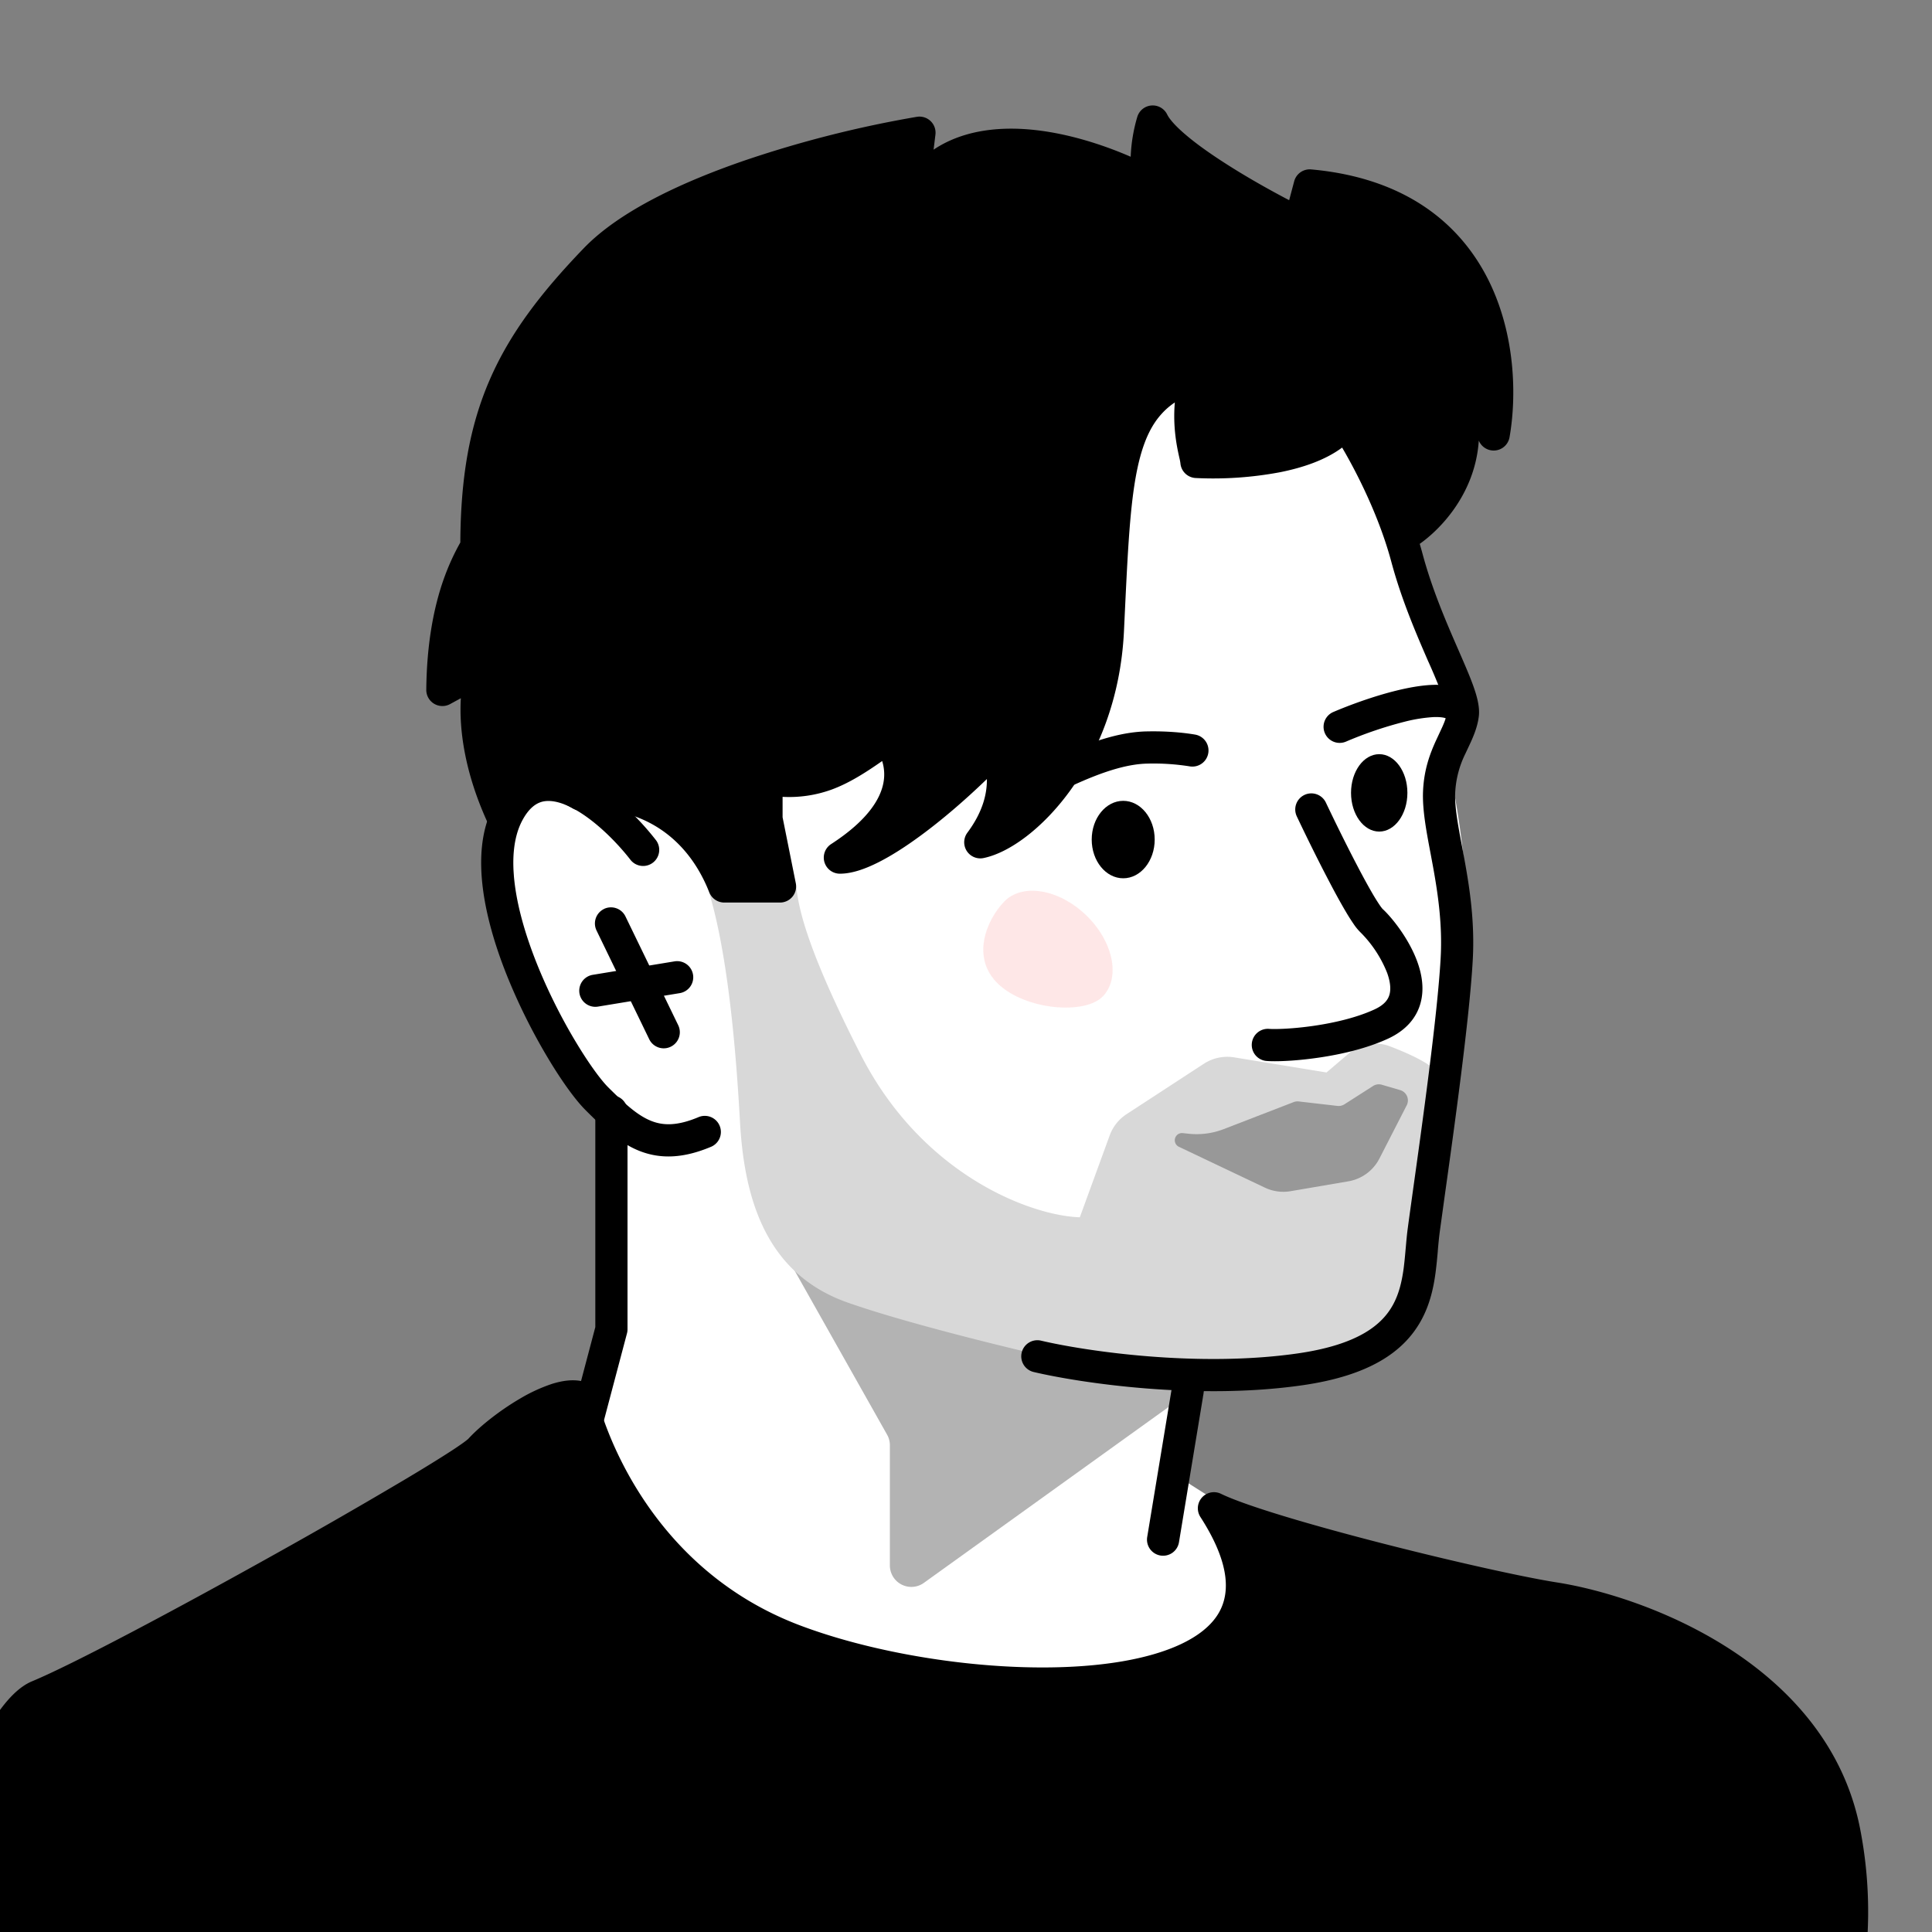 <svg xmlns="http://www.w3.org/2000/svg" width="45" height="45" fill="none"><rect width="100%" height="100%" fill="#808080" stroke="none"/><g clip-path="url(#a)"><path fill="#fff" d="m14.424 30.756-1.245 4.02.193 1.637 4.56 4.27 12.73.61-.717-5.304-2.333-1.485.53-2.625a51.54 51.54 0 0 0 2.254 0c1.432-.027 2.572-1.123 2.731-1.459.16-.336.955-6.948 1.034-8.592.064-1.315-.203-2.97-.344-3.633l.53-1.803c-.389-.98-1.336-3.457-2.015-5.515-.68-2.058-1.574-2.52-1.936-2.493h-4.137l-3.394 7.452c-3.377-.098-10.267.403-10.82 3.182-.55 2.78 1.356 5.728 2.379 6.855v4.883Z"/><path fill="#000" d="m20.663 33.418-2.94-5.216 1.685 1.685 3.738 1.1 4.618 1.393-6.245 4.488a.5.5 0 0 1-.792-.406v-2.799a.5.5 0 0 0-.064-.245Z" opacity=".3"/><path fill="#D8D8D8" d="M17.236 26.133c-.084-1.505-.28-4.171-.83-5.676l2.133.165c.056.326.067 1.122 1.509 3.943 1.442 2.822 3.98 3.753 5.103 3.788l.696-1.907a1 1 0 0 1 .393-.495l1.8-1.174a1 1 0 0 1 .707-.149l2.15.352.511-.436a.95.95 0 0 1 .95-.179c.618.234 1.3.566 1.205.854-.157.47-.523 4.754-.836 5.407-.314.653-2.22 1.15-3.265 1.358-.837.168-3.222-.07-4.31-.209-1.185-.26-3.925-.914-5.409-1.436-1.854-.653-2.403-2.325-2.507-4.206Z"/><path fill="#000" fill-rule="evenodd" d="M31.1 9.49a.375.375 0 0 1 .52.098c.348.51 1.126 1.867 1.512 3.305.224.835.552 1.592.827 2.223l.012.027c.13.3.253.58.339.817.082.228.159.486.136.71-.03.284-.156.55-.26.768l-.056.12a2.295 2.295 0 0 0-.236.91c-.013.326.061.723.158 1.24l.062.334c.12.659.237 1.44.19 2.305-.074 1.367-.44 3.982-.656 5.524l-.114.826c-.018.136-.031.28-.045.438v.01c-.014.159-.03.33-.053.504-.047.348-.13.727-.325 1.088-.405.752-1.221 1.307-2.788 1.53-2.462.352-5.183-.06-6.245-.31a.375.375 0 1 1 .172-.73c1.01.238 3.63.632 5.967.298 1.432-.205 1.982-.677 2.233-1.143.134-.248.201-.527.243-.833.02-.154.034-.308.048-.47l.002-.016c.013-.153.027-.312.048-.466.029-.219.07-.51.117-.851.217-1.549.575-4.11.648-5.44.042-.776-.063-1.486-.18-2.13l-.056-.301c-.098-.516-.192-1.018-.175-1.437.02-.515.166-.892.303-1.192l.078-.167c.1-.213.159-.34.174-.486.003-.034-.011-.144-.096-.377a14.594 14.594 0 0 0-.328-.79l-.005-.01c-.273-.628-.623-1.433-.864-2.329-.357-1.333-1.09-2.613-1.406-3.077a.375.375 0 0 1 .098-.52Z" clip-rule="evenodd"/><path fill="#000" fill-rule="evenodd" d="M27.777 31.705a.375.375 0 0 1 .309.43l-.625 3.785a.375.375 0 1 1-.74-.122l.625-3.784a.375.375 0 0 1 .431-.31Zm-13.536-6.193c.207 0 .375.168.375.375v5.072a.378.378 0 0 1-.012.096l-1.028 3.883a.375.375 0 0 1-.725-.192l1.015-3.835v-5.024c0-.207.168-.375.375-.375Z" clip-rule="evenodd"/><path fill="#000" fill-rule="evenodd" d="M13.595 18.114c.672.322 1.3.963 1.67 1.438a.375.375 0 1 1-.59.462c-.342-.437-.884-.974-1.404-1.224-.258-.124-.467-.156-.629-.12-.145.034-.318.14-.48.446-.198.377-.25.89-.169 1.503.08.608.284 1.273.549 1.919.264.643.582 1.255.883 1.752.304.505.576.87.74 1.034.402.401.693.66 1 .783.275.11.604.126 1.115-.091a.375.375 0 0 1 .293.69c-.647.275-1.186.298-1.687.098-.47-.189-.862-.561-1.25-.95-.23-.23-.54-.656-.853-1.176a13.799 13.799 0 0 1-.935-1.856c-.28-.681-.507-1.412-.598-2.105-.09-.688-.052-1.38.25-1.95.237-.452.568-.734.975-.827.39-.09.782.011 1.12.174Zm16.789.401a.375.375 0 0 1 .499.18c.181.382.468.97.74 1.488.136.26.266.497.376.683.056.093.104.168.143.225.035.051.055.073.06.079 0 .001 0 .001 0 0 .193.174.61.676.812 1.236.102.283.165.623.073.958-.097.354-.35.64-.754.827-.507.234-1.11.37-1.623.444-.512.075-.968.094-1.193.078a.375.375 0 1 1 .05-.748c.154.01.554-.002 1.035-.072.48-.07 1.003-.192 1.416-.383.237-.11.316-.237.346-.345.035-.127.02-.297-.055-.505a2.788 2.788 0 0 0-.609-.932 1.233 1.233 0 0 1-.174-.21 4.69 4.69 0 0 1-.171-.269c-.12-.202-.258-.453-.396-.718-.279-.53-.57-1.127-.754-1.516a.375.375 0 0 1 .179-.5Z" clip-rule="evenodd"/><path fill="#000" fill-rule="evenodd" d="M14.068 21.171a.375.375 0 0 1 .5.174l1.229 2.534a.375.375 0 0 1-.675.327l-1.228-2.534a.375.375 0 0 1 .174-.5Z" clip-rule="evenodd"/><path fill="#000" fill-rule="evenodd" d="M16.142 22.701a.375.375 0 0 1-.309.431l-1.907.314a.375.375 0 0 1-.122-.74l1.907-.314a.375.375 0 0 1 .431.31Z" clip-rule="evenodd"/><path fill="#000" d="M33.98 9.335c.419 1.63-.661 2.752-1.253 3.11-.293-1.255-1.08-2.23-1.437-2.561-.627.773-2.36.928-3.422.875-.021-.271-.315-.996 0-2.031-1.886.607-1.881 2.227-2.064 5.963-.146 2.988-2.031 4.736-2.972 4.928.83-1.114.447-1.968.412-2.264-1.254 1.317-2.906 2.62-3.681 2.62 1.852-1.2 1.466-2.337 1.113-2.805-1.191.878-1.708 1.115-2.823.984v.92l.316 1.573h-1.3c-.793-2.007-2.56-2.264-3.343-2.142-1.254-.732-1.742.026-1.829.496-.794-1.735-.627-3.022-.444-3.448l-.949.517c.021-2.048.61-3 .792-3.339 0-3.056.81-4.65 2.77-6.687 1.567-1.63 5.686-2.648 7.55-2.952l-.184 1.515c1.129-2.09 4.215-1.063 5.617-.288-.25-.376-.105-1.149 0-1.488.355.731 2.43 1.89 3.422 2.377l.235-.889c4.18.376 4.598 4.023 4.285 5.8-.147-.669-.601-.801-.81-.784Z"/><path fill="#000" fill-rule="evenodd" d="M26.82 2.457a.375.375 0 0 1 .366.21c.053.108.196.275.45.488.242.205.552.424.888.64.504.325 1.054.633 1.503.868l.117-.44a.375.375 0 0 1 .396-.277c2.218.2 3.483 1.282 4.13 2.58.632 1.272.656 2.714.49 3.658a.375.375 0 0 1-.716.078c-.085 1.298-.987 2.18-1.524 2.503a.375.375 0 0 1-.558-.236c-.216-.925-.728-1.693-1.087-2.115-.403.306-.944.482-1.46.585a8.397 8.397 0 0 1-1.966.135.375.375 0 0 1-.355-.346 1.214 1.214 0 0 0-.025-.127c-.05-.226-.156-.693-.105-1.287-.12.08-.222.17-.31.268-.217.239-.376.556-.495.992-.224.825-.28 1.977-.359 3.628l-.021.447c-.077 1.571-.612 2.825-1.26 3.715-.634.872-1.412 1.44-2.012 1.562a.375.375 0 0 1-.375-.591c.366-.492.452-.906.455-1.218v-.032c-.501.484-1.036.945-1.541 1.316-.344.253-.68.47-.989.625-.298.15-.61.264-.894.264a.375.375 0 0 1-.204-.69c.874-.566 1.153-1.073 1.218-1.43a1.035 1.035 0 0 0-.03-.504c-.436.306-.807.53-1.183.667a2.896 2.896 0 0 1-1.136.167v.476l.308 1.537a.375.375 0 0 1-.367.449h-1.3a.375.375 0 0 1-.348-.237c-.712-1.798-2.273-2.013-2.938-1.91a.375.375 0 0 1-.246-.047c-.564-.328-.853-.267-.985-.196-.155.084-.255.269-.286.437a.375.375 0 0 1-.71.088c-.54-1.18-.665-2.186-.622-2.894l-.25.136a.375.375 0 0 1-.555-.332c.01-1.06.169-1.848.353-2.422.16-.493.336-.822.44-1.01.008-1.516.216-2.705.68-3.778.473-1.094 1.199-2.04 2.193-3.073.851-.885 2.35-1.57 3.814-2.068a26.249 26.249 0 0 1 3.946-.995.375.375 0 0 1 .433.416l-.043.349c.65-.436 1.456-.536 2.225-.471.838.071 1.685.34 2.366.636a3.769 3.769 0 0 1 .154-.93.375.375 0 0 1 .33-.264Zm7.677 6.627c-.006-.7-.14-1.501-.5-2.223-.5-1.005-1.451-1.89-3.211-2.133l-.152.576a.375.375 0 0 1-.528.24 21.315 21.315 0 0 1-1.988-1.118 9.55 9.55 0 0 1-1.032-.754c-.005.22.028.369.075.44a.375.375 0 0 1-.494.535c-.671-.37-1.742-.798-2.76-.885-1.017-.086-1.882.166-2.345 1.023a.375.375 0 0 1-.702-.223l.122-1.012c-.904.173-2.132.467-3.332.876-1.453.494-2.798 1.132-3.514 1.877-.965 1.004-1.623 1.874-2.046 2.851-.42.975-.619 2.083-.619 3.577a.375.375 0 0 1-.045.178l-.035.065a4.77 4.77 0 0 0-.395.9 6.756 6.756 0 0 0-.289 1.55l.366-.2a.375.375 0 0 1 .525.476c-.113.262-.266 1.154.161 2.44.07-.063.148-.12.236-.168.423-.229.966-.198 1.607.145.915-.088 2.64.252 3.515 2.155h.594l-.226-1.125a.373.373 0 0 1-.007-.074v-.919a.375.375 0 0 1 .419-.372c.52.06.865.032 1.21-.094.362-.132.75-.38 1.346-.82a.375.375 0 0 1 .522.076 1.815 1.815 0 0 1 .252 1.743 16.286 16.286 0 0 0 1.745-1.59.375.375 0 0 1 .644.214c.002.015.007.041.02.098l.006.028.037.166c.03.154.06.351.058.58-.001.16-.018.33-.058.512.208-.188.424-.424.634-.712.566-.779 1.047-1.893 1.116-3.31l.024-.484c.076-1.605.136-2.842.382-3.751.139-.511.343-.947.662-1.3.321-.354.736-.6 1.256-.767a.375.375 0 0 1 .474.466c-.215.705-.118 1.19-.043 1.556.456.004.99-.03 1.485-.13.627-.125 1.103-.336 1.33-.615a.375.375 0 0 1 .546-.04c.341.317 1.006 1.127 1.386 2.2.475-.464.965-1.294.686-2.38a.375.375 0 0 1 .332-.466c.159-.014.357.02.548.122Z" clip-rule="evenodd"/><path fill="#000" d="m27.678 26.406-.131-.014a.168.168 0 0 0-.09.318l2.006.953a1 1 0 0 0 .597.082l1.347-.23a1 1 0 0 0 .722-.53l.636-1.24a.25.25 0 0 0-.152-.354l-.427-.125a.25.25 0 0 0-.205.029l-.666.426a.25.25 0 0 1-.163.038l-.902-.104a.251.251 0 0 0-.118.015l-1.631.63a1.75 1.75 0 0 1-.823.106Z" opacity=".3"/><path fill="#000" d="M36.2 37.227c-1.59-.25-6.68-1.491-7.924-2.096 3.06 4.746-5.396 4.73-9.77 3.08-3.755-1.416-4.84-4.977-4.988-5.662-.593-.182-1.878.717-2.336 1.22-.458.503-8.342 4.929-10.29 5.737-1.56.647-3.851 9.078-4.368 10.831l45.574-1.621c.523-.808 1.426-3.147.86-6.046-.708-3.624-4.77-5.13-6.758-5.443Z"/><path fill="#000" fill-rule="evenodd" d="M12.489 33.226c-.428.25-.832.577-1.03.795a1.56 1.56 0 0 1-.227.19c-.09.065-.206.143-.34.23a37.51 37.51 0 0 1-1.045.645c-.838.5-1.93 1.128-3.068 1.764-2.267 1.267-4.745 2.588-5.744 3.003-.094.038-.249.168-.453.451a7.62 7.62 0 0 0-.62 1.085c-.433.889-.876 2.041-1.29 3.24-.683 1.974-1.277 4.039-1.61 5.2l-.034.115 44.854-1.596c.485-.866 1.218-2.994.708-5.606-.328-1.679-1.435-2.885-2.734-3.72a10.21 10.21 0 0 0-3.715-1.424c-.813-.128-2.497-.505-4.126-.923a47.29 47.29 0 0 1-2.945-.84c.343.858.31 1.607-.104 2.22-.52.775-1.563 1.189-2.725 1.384-2.353.396-5.628-.032-7.868-.877-3.56-1.343-4.824-4.518-5.149-5.65-.04.008-.089.02-.144.038-.175.055-.38.152-.591.276Zm.365-.992c.237-.074.517-.123.774-.044.13.04.228.147.257.28.138.64 1.178 4.042 4.753 5.39 2.135.806 5.275 1.21 7.478.84 1.116-.188 1.888-.557 2.228-1.063.309-.459.345-1.173-.384-2.303a.375.375 0 0 1 .48-.54c.58.282 2.123.735 3.761 1.155 1.625.417 3.28.786 4.057.908 1.036.162 2.6.633 4.003 1.534 1.406.903 2.685 2.263 3.065 4.207.586 3.003-.343 5.44-.913 6.321a.375.375 0 0 1-.302.171l-45.574 1.622a.375.375 0 0 1-.373-.48c.045-.153.104-.356.174-.602.333-1.159.935-3.25 1.625-5.246.418-1.209.872-2.394 1.324-3.323a8.35 8.35 0 0 1 .686-1.195c.221-.307.479-.583.775-.706.95-.394 3.387-1.691 5.664-2.964a129.28 129.28 0 0 0 3.05-1.754c.416-.248.764-.463 1.022-.63a7.78 7.78 0 0 0 .309-.209c.077-.056.107-.083.111-.086 0 0 0-.001 0 0 .26-.286.728-.66 1.206-.939a3.8 3.8 0 0 1 .745-.344Z" clip-rule="evenodd"/><path fill="#FED1D0" d="M25.686 23.209c.42-.436.245-1.283-.389-1.893-.634-.61-1.487-.752-1.906-.317-.419.435-.778 1.305-.145 1.915.634.61 2.021.73 2.44.294Z" opacity=".5"/><path fill="#000" fill-rule="evenodd" d="M25.11 17.423c.547-.222 1.084-.376 1.594-.387.457-.01.845.025 1.132.074a.375.375 0 1 1-.126.74 5.375 5.375 0 0 0-.99-.064c-.378.008-.818.125-1.328.332-.508.206-1.061.49-1.663.813a.375.375 0 1 1-.355-.661c.604-.324 1.187-.625 1.736-.847Zm7.603-.612a9.354 9.354 0 0 0-1.361.462.375.375 0 1 1-.297-.689c.36-.154.93-.367 1.48-.501.274-.067.556-.118.81-.13.24-.01.524.01.746.152a.375.375 0 1 1-.403.632c-.02-.013-.108-.043-.31-.034a3.592 3.592 0 0 0-.665.108Z" clip-rule="evenodd"/><path fill="#000" d="M32.781 18.467c0-.498-.294-.901-.656-.901-.363 0-.657.403-.657.901s.294.902.657.902c.362 0 .656-.404.656-.902Zm-5.886 1.088c0-.498-.328-.902-.733-.902-.405 0-.734.404-.734.902s.329.902.734.902c.405 0 .733-.404.733-.902Z"/></g><defs><clipPath id="a"><path fill="#fff" d="M45 0H0v45h45z"/></clipPath></defs></svg>
